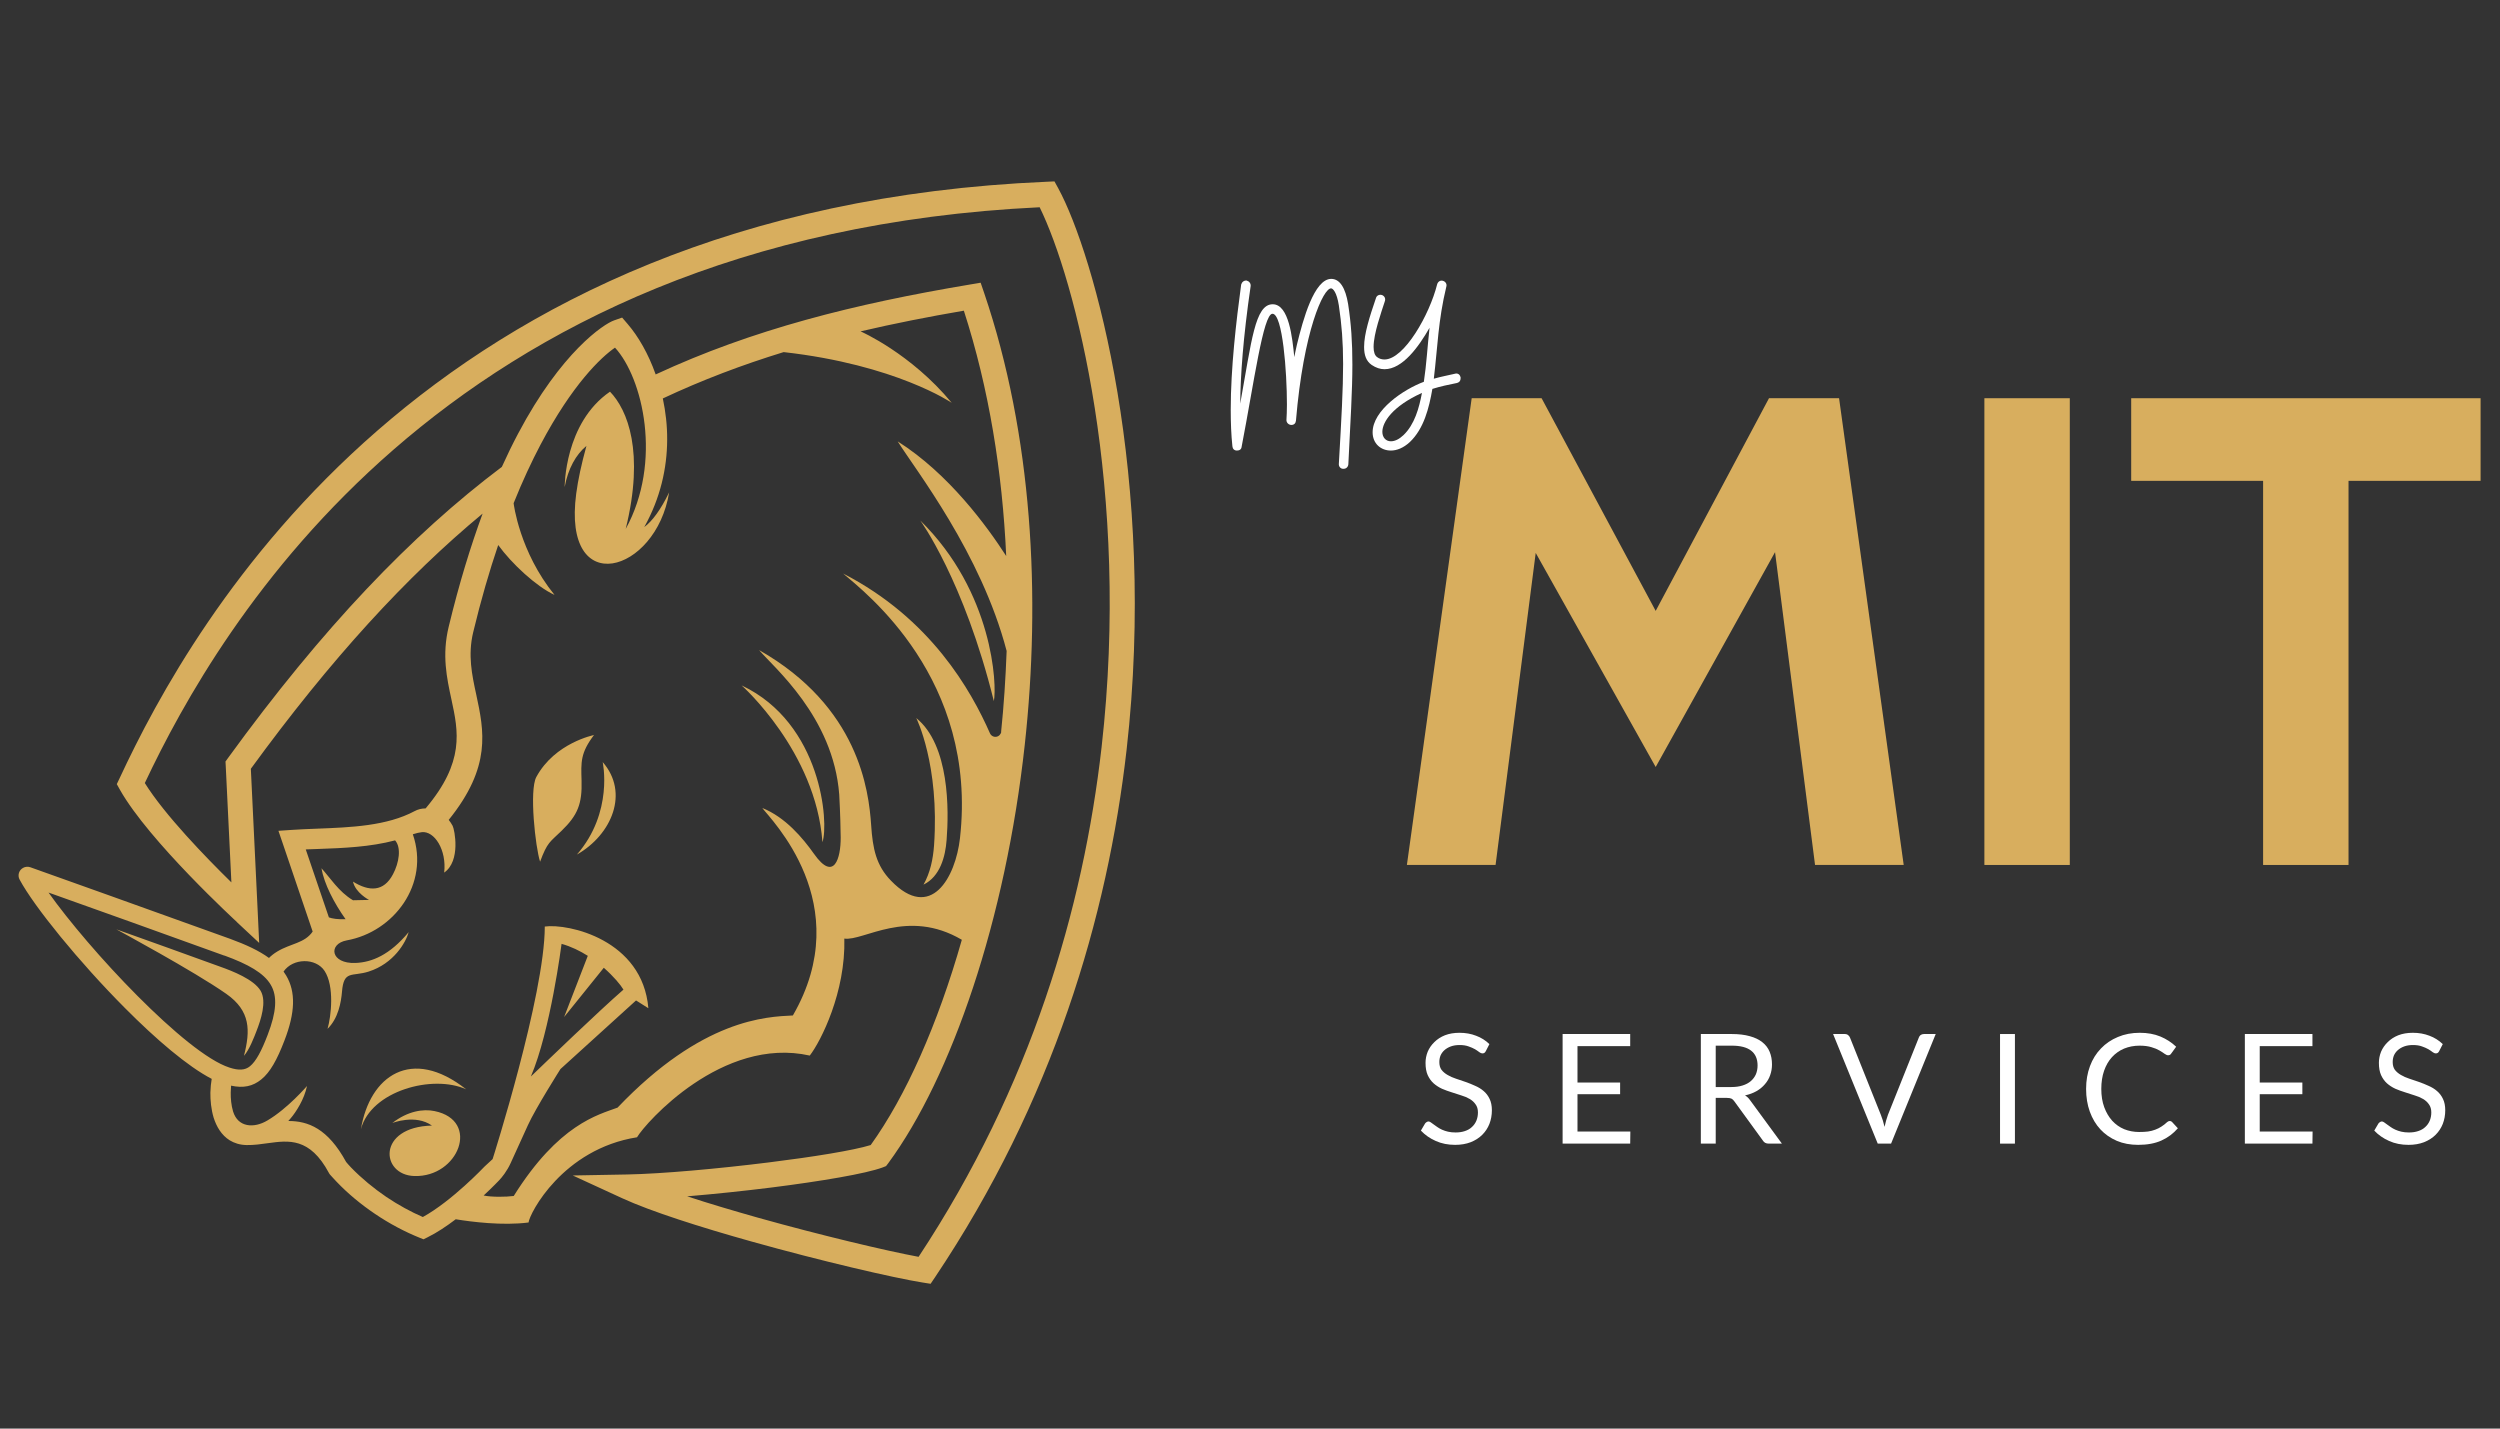 <svg xmlns="http://www.w3.org/2000/svg" xmlns:xlink="http://www.w3.org/1999/xlink" width="336" zoomAndPan="magnify" viewBox="0 0 252 144" height="192" preserveAspectRatio="xMidYMid meet" version="1.0"><rect x="0" y="0" width="252" height="144" fill="#333333" stroke="none"/><defs><g/><clipPath id="6a41edc093"><path d="M 1.879 18 L 114.379 18 L 114.379 129.727 L 1.879 129.727 Z M 1.879 18 " clip-rule="nonzero"/></clipPath></defs><g clip-path="url(#6a41edc093)"><path fill="#d8ae5e" d="M 23.887 92.945 C 23.863 92.922 15.012 84.793 12.086 79.602 L 11.773 79.039 L 12.051 78.457 C 15.773 70.457 23.461 56.094 38.059 43.391 C 52.66 30.688 74.164 19.656 105.516 18.32 L 106.289 18.285 L 106.668 18.973 C 110.301 25.645 116.664 48.309 113.559 75.594 C 111.645 92.383 106.152 110.984 94.254 128.742 L 93.805 129.406 L 93.02 129.281 C 90.109 128.82 82.734 127.102 75.766 125.148 C 70.59 123.699 65.59 122.105 62.734 120.789 L 57.734 118.488 L 63.227 118.387 C 66.723 118.32 72.359 117.812 77.492 117.172 C 81.984 116.613 86.027 115.961 87.766 115.422 C 91.297 110.512 94.523 103.277 96.953 94.73 C 91.453 91.496 87.027 94.898 85.109 94.609 C 85.246 100.012 82.746 104.953 81.625 106.402 C 72.816 104.426 65.062 113.188 64.211 114.637 C 56.727 115.824 53.379 122.305 53.277 123.227 C 50.676 123.566 47.504 123.16 45.938 122.902 C 45.02 123.598 44.031 124.262 43.09 124.723 L 42.688 124.922 L 42.273 124.754 C 40.828 124.172 39.281 123.363 37.789 122.352 C 36.422 121.43 35.09 120.34 33.914 119.105 C 33.789 118.98 33.691 118.871 33.602 118.77 C 33.465 118.621 33.363 118.512 33.285 118.422 L 33.219 118.34 L 33.152 118.23 C 31.234 114.645 29.094 114.949 27.023 115.23 C 26.305 115.332 25.602 115.434 24.859 115.422 C 24.188 115.41 23.617 115.23 23.145 114.938 C 22.328 114.422 21.824 113.578 21.531 112.648 C 21.285 111.816 21.195 110.906 21.207 110.133 C 21.219 109.625 21.273 109.141 21.34 108.75 C 18.91 107.492 15.715 104.75 12.602 101.617 C 7.961 96.957 3.438 91.383 1.98 88.668 C 1.742 88.238 1.91 87.699 2.336 87.477 C 2.562 87.352 2.82 87.34 3.055 87.418 C 3.09 87.43 17.801 92.676 23.215 94.641 C 24.816 95.227 26.113 95.832 27.113 96.562 C 27.324 96.348 27.594 96.125 27.953 95.91 C 29.309 95.09 30.699 95.09 31.516 93.902 L 28.492 84.992 L 28.066 83.746 L 29.375 83.656 C 30.16 83.602 31.047 83.566 31.941 83.531 C 35.371 83.398 38.988 83.262 41.801 81.758 C 42.129 81.578 42.508 81.488 42.902 81.488 C 46.867 76.793 46.195 73.715 45.512 70.539 C 45.031 68.312 44.535 66.035 45.23 63.168 C 46.285 58.801 47.449 55.027 48.648 51.77 C 40.973 58.125 33.344 66.438 25.285 77.492 L 25.98 91.957 L 26.125 95.047 L 23.863 92.934 Z M 60.75 76.816 C 60.75 76.816 61.871 81.859 58.152 86.141 C 61.68 84.129 63.449 79.895 60.75 76.816 Z M 59.898 74.086 C 59.898 74.086 55.934 74.863 54.062 78.32 C 53.332 79.668 53.973 85.43 54.441 86.859 C 55.18 84.871 55.418 84.902 56.605 83.746 C 58.242 82.164 58.688 81.016 58.621 78.691 C 58.566 76.816 58.496 75.906 59.887 74.074 Z M 92.359 72.379 C 92.359 72.379 94.723 77.074 94.152 85.219 C 94.051 86.598 93.773 87.957 93.09 89.172 C 94.77 88.352 95.297 86.328 95.418 84.668 C 95.656 81.668 95.723 75.109 92.359 72.379 Z M 74.758 69.09 C 74.758 69.09 82.242 75.738 82.902 84.891 C 83.562 82.984 82.836 72.906 74.758 69.09 Z M 92.762 52.465 C 92.762 52.465 97.168 58.484 100.18 70.672 C 100.508 69.09 100.113 59.676 92.762 52.465 Z M 100.91 73.793 C 101.191 71.078 101.367 68.348 101.469 65.617 C 98.883 55.746 92.305 47.398 90.488 44.492 C 95.633 47.746 99.496 53.051 101.426 56.047 C 101.043 47.613 99.699 39.188 97.156 31.316 C 93.559 31.934 90.098 32.617 86.746 33.402 C 86.746 33.402 91.801 35.605 95.934 40.605 C 95.934 40.605 90.297 36.762 78.992 35.492 C 74.789 36.785 70.758 38.312 66.812 40.164 C 67.094 41.492 67.262 42.895 67.25 44.344 C 67.238 47.176 66.578 50.195 64.941 53.129 C 65.758 52.531 66.621 51.344 67.449 49.633 C 66.129 57.812 56.66 60.496 58.082 49.758 C 58.273 48.332 58.598 46.828 59.113 44.949 C 58.062 45.805 57.254 47.254 56.918 49.094 C 56.918 49.094 56.883 42.637 61.488 39.48 C 63.262 41.324 64.984 45.547 63.07 53.32 C 66.789 46.547 64.797 38.098 61.992 35.043 C 60.57 36.02 57.68 38.773 54.488 44.816 C 53.59 46.523 52.672 48.477 51.773 50.723 C 51.773 50.746 52.359 55.621 55.898 59.969 C 54.062 59.125 51.562 56.801 50.219 54.938 C 49.332 57.555 48.48 60.473 47.695 63.742 C 47.148 66.035 47.574 68.031 48 69.988 C 48.793 73.684 49.566 77.277 45.23 82.645 C 45.375 82.824 45.5 83.016 45.625 83.242 C 45.824 83.621 46.465 86.789 44.773 87.957 C 45.039 85.668 43.785 83.734 42.508 83.883 C 42.25 83.914 41.961 83.984 41.613 84.094 C 43.348 89.117 39.695 93.934 34.957 94.789 C 33.051 95.137 33.297 97.168 35.84 97.066 C 37.477 97 39.281 96.27 41.195 93.957 C 40.918 94.98 39.695 97.125 37.164 97.934 C 35.473 98.473 34.652 97.754 34.473 99.965 C 34.383 101.043 34.094 102.66 33.016 103.707 C 33.387 102.426 33.723 99.402 32.715 97.867 C 31.84 96.539 29.531 96.551 28.582 97.934 C 28.668 98.066 28.758 98.203 28.848 98.336 C 29.824 99.988 29.77 102.055 28.66 104.918 C 27.93 106.816 27.234 108.086 26.34 108.805 C 25.477 109.512 24.512 109.703 23.293 109.434 C 23.281 109.625 23.27 109.859 23.258 110.121 C 23.246 110.727 23.312 111.422 23.492 112.027 C 23.984 113.656 25.602 113.746 26.945 112.949 C 29.008 111.738 30.945 109.469 30.945 109.469 C 30.676 110.805 29.836 112.098 29.309 112.715 C 29.23 112.816 29.141 112.906 29.062 112.996 C 31.055 112.996 33.039 113.738 34.891 117.129 L 35.102 117.375 L 35.383 117.68 C 36.457 118.789 37.68 119.789 38.934 120.645 C 40.168 121.477 41.434 122.16 42.621 122.676 C 45.566 121.059 48.84 117.59 48.852 117.578 L 49.656 116.836 C 49.656 116.836 54.914 100.305 54.914 93.395 C 57.277 93.07 64.773 94.711 65.355 101.629 C 64.113 100.844 64.113 100.844 64.113 100.844 L 56.492 107.762 C 56.492 107.762 53.973 111.738 53.211 113.422 L 51.484 117.219 C 51.102 118.062 50.586 118.691 50.309 118.98 C 50.309 118.98 49.691 119.633 48.75 120.508 C 49.602 120.68 51 120.656 51.785 120.555 C 56.324 113.309 60.281 112.379 62.25 111.648 C 70.789 102.695 77.234 102.492 79.922 102.359 C 86.422 91.094 77.625 82.535 76.84 81.445 C 79.172 82.387 80.898 84.441 82.062 86.082 C 84.09 88.945 84.75 86.477 84.742 84.434 C 84.73 83.566 84.707 82.164 84.594 80.086 C 84 72.246 77.961 67.246 76.516 65.527 C 86.555 71.234 87.574 79.656 87.812 83.172 C 87.969 85.555 88.316 87.238 89.816 88.777 C 93.828 92.922 96.316 88.465 96.766 84.488 C 98.578 68.402 87.16 59.676 84.988 57.812 C 93.816 62.348 97.883 69.594 99.789 73.918 C 99.902 74.164 100.16 74.312 100.43 74.266 C 100.695 74.223 100.898 74.008 100.934 73.738 Z M 56.605 95.148 C 56.605 95.148 55.484 103.91 53.512 108.512 C 55.09 106.996 60.281 101.988 62.844 99.754 C 62.566 99.281 61.859 98.426 60.863 97.551 L 56.863 102.516 L 59.25 96.348 C 58.453 95.844 57.559 95.406 56.594 95.137 Z M 39.562 113.195 C 39.562 113.195 41.859 112.277 43.539 113.457 C 37.98 113.602 38.363 118.441 41.758 118.543 C 46.219 118.691 48.469 112.949 43.797 111.996 C 42.652 111.758 41.098 111.996 39.562 113.188 Z M 36.379 113.828 C 37.387 109.961 43.617 108.266 46.992 109.805 C 41.465 105.445 37.266 108.457 36.379 113.828 Z M 11.727 93.676 C 11.727 93.676 19.594 97.922 22.809 100.18 C 25.273 101.91 25.242 103.887 24.59 106.426 C 25.117 105.852 25.633 104.516 25.867 103.898 C 26.281 102.828 26.91 100.977 26.273 99.875 C 25.59 98.719 23.414 97.875 22.215 97.449 C 18.719 96.18 15.223 94.922 11.727 93.676 Z M 22.617 96.328 C 17.23 94.371 8.961 91.418 4.891 89.969 C 6.91 92.812 10.34 96.855 13.867 100.395 C 17.375 103.918 20.926 106.906 23.133 107.613 C 24.055 107.918 24.703 107.883 25.195 107.48 C 25.812 106.977 26.363 105.93 26.977 104.324 C 27.875 102 27.977 100.414 27.293 99.27 C 26.598 98.078 25.016 97.191 22.617 96.316 Z M 39.82 84.711 C 37.32 85.375 34.621 85.488 32.02 85.578 C 31.617 85.59 31.227 85.609 30.82 85.621 L 33.152 92.473 C 33.5 92.598 34.027 92.688 34.832 92.652 C 33.68 91.035 32.672 89.094 32.402 87.52 C 33.254 88.441 34.137 89.891 35.582 90.746 C 37.195 90.711 37.195 90.711 37.195 90.711 C 37.195 90.711 35.82 89.992 35.582 88.867 C 37.207 89.879 38.676 89.914 39.617 88.117 C 40.223 86.98 40.48 85.43 39.82 84.703 Z M 66.105 37.738 C 75.832 33.215 86.129 30.629 97.793 28.676 L 98.848 28.496 L 99.195 29.508 C 104.082 43.883 104.934 60.137 103.297 75.062 C 101.367 92.723 95.922 108.57 89.535 117.254 L 89.312 117.543 L 88.965 117.68 C 87.273 118.309 82.758 119.07 77.781 119.699 C 74.969 120.051 71.988 120.363 69.266 120.59 C 71.441 121.309 73.906 122.035 76.414 122.746 C 82.746 124.52 89.367 126.09 92.594 126.688 C 103.934 109.512 109.191 91.562 111.039 75.324 C 113.977 49.512 108.352 28.113 104.797 20.891 C 74.566 22.34 53.805 33.035 39.684 45.309 C 25.801 57.383 18.328 71.02 14.598 78.93 C 16.59 82.129 20.738 86.41 23.324 88.945 L 22.754 77.199 L 22.73 76.762 L 22.988 76.402 C 32.512 63.293 41.465 53.926 50.586 47.062 C 51.137 45.848 51.684 44.727 52.234 43.691 C 56.582 35.473 60.863 32.652 61.906 32.293 L 62.711 32.012 L 63.27 32.664 C 64.324 33.887 65.355 35.652 66.094 37.75 Z M 66.105 37.738 " fill-opacity="1" fill-rule="nonzero"/></g><g fill="#ffffff" fill-opacity="1"><g transform="translate(142.71, 115.277)"><g><path d="M 7.062 -9.328 C 7.02 -9.242 6.969 -9.18 6.906 -9.141 C 6.852 -9.109 6.789 -9.094 6.719 -9.094 C 6.625 -9.094 6.52 -9.133 6.406 -9.219 C 6.289 -9.312 6.145 -9.41 5.969 -9.516 C 5.789 -9.617 5.578 -9.711 5.328 -9.797 C 5.078 -9.891 4.773 -9.938 4.422 -9.938 C 4.086 -9.938 3.789 -9.891 3.531 -9.797 C 3.281 -9.703 3.066 -9.578 2.891 -9.422 C 2.723 -9.273 2.594 -9.098 2.5 -8.891 C 2.414 -8.68 2.375 -8.457 2.375 -8.219 C 2.375 -7.906 2.445 -7.645 2.594 -7.438 C 2.75 -7.238 2.953 -7.066 3.203 -6.922 C 3.453 -6.773 3.734 -6.648 4.047 -6.547 C 4.367 -6.441 4.691 -6.332 5.016 -6.219 C 5.348 -6.102 5.672 -5.973 5.984 -5.828 C 6.305 -5.691 6.594 -5.516 6.844 -5.297 C 7.094 -5.086 7.289 -4.828 7.438 -4.516 C 7.594 -4.203 7.672 -3.816 7.672 -3.359 C 7.672 -2.867 7.586 -2.41 7.422 -1.984 C 7.254 -1.566 7.016 -1.203 6.703 -0.891 C 6.391 -0.578 6 -0.328 5.531 -0.141 C 5.07 0.035 4.551 0.125 3.969 0.125 C 3.25 0.125 2.598 -0.004 2.016 -0.266 C 1.43 -0.523 0.93 -0.875 0.516 -1.312 L 0.938 -2.031 C 0.977 -2.082 1.031 -2.129 1.094 -2.172 C 1.156 -2.211 1.219 -2.234 1.281 -2.234 C 1.352 -2.234 1.43 -2.203 1.516 -2.141 C 1.598 -2.086 1.691 -2.02 1.797 -1.938 C 1.91 -1.852 2.035 -1.766 2.172 -1.672 C 2.305 -1.578 2.461 -1.488 2.641 -1.406 C 2.828 -1.32 3.031 -1.254 3.25 -1.203 C 3.477 -1.148 3.734 -1.125 4.016 -1.125 C 4.367 -1.125 4.68 -1.172 4.953 -1.266 C 5.234 -1.359 5.469 -1.492 5.656 -1.672 C 5.852 -1.848 6.004 -2.062 6.109 -2.312 C 6.211 -2.562 6.266 -2.836 6.266 -3.141 C 6.266 -3.473 6.188 -3.742 6.031 -3.953 C 5.883 -4.172 5.688 -4.352 5.438 -4.5 C 5.195 -4.645 4.914 -4.766 4.594 -4.859 C 4.281 -4.961 3.957 -5.066 3.625 -5.172 C 3.289 -5.273 2.961 -5.395 2.641 -5.531 C 2.328 -5.676 2.047 -5.859 1.797 -6.078 C 1.555 -6.297 1.359 -6.57 1.203 -6.906 C 1.055 -7.238 0.984 -7.648 0.984 -8.141 C 0.984 -8.523 1.055 -8.898 1.203 -9.266 C 1.359 -9.629 1.582 -9.953 1.875 -10.234 C 2.164 -10.523 2.52 -10.754 2.938 -10.922 C 3.363 -11.086 3.852 -11.172 4.406 -11.172 C 5.02 -11.172 5.578 -11.07 6.078 -10.875 C 6.586 -10.688 7.035 -10.406 7.422 -10.031 Z M 7.062 -9.328 "/></g></g></g><g fill="#ffffff" fill-opacity="1"><g transform="translate(156.105, 115.277)"><g><path d="M 8.234 -1.219 L 8.219 0 L 1.406 0 L 1.406 -11.047 L 8.219 -11.047 L 8.219 -9.828 L 2.906 -9.828 L 2.906 -6.156 L 7.203 -6.156 L 7.203 -4.984 L 2.906 -4.984 L 2.906 -1.219 Z M 8.234 -1.219 "/></g></g></g><g fill="#ffffff" fill-opacity="1"><g transform="translate(170.039, 115.277)"><g><path d="M 4.469 -5.703 C 4.906 -5.703 5.285 -5.754 5.609 -5.859 C 5.941 -5.961 6.219 -6.109 6.438 -6.297 C 6.664 -6.492 6.836 -6.723 6.953 -6.984 C 7.066 -7.254 7.125 -7.551 7.125 -7.875 C 7.125 -8.539 6.906 -9.039 6.469 -9.375 C 6.039 -9.707 5.395 -9.875 4.531 -9.875 L 2.906 -9.875 L 2.906 -5.703 Z M 9.578 0 L 8.25 0 C 7.977 0 7.781 -0.102 7.656 -0.312 L 4.781 -4.266 C 4.695 -4.391 4.602 -4.477 4.5 -4.531 C 4.395 -4.582 4.238 -4.609 4.031 -4.609 L 2.906 -4.609 L 2.906 0 L 1.406 0 L 1.406 -11.047 L 4.531 -11.047 C 5.227 -11.047 5.832 -10.973 6.344 -10.828 C 6.852 -10.691 7.273 -10.488 7.609 -10.219 C 7.941 -9.957 8.188 -9.633 8.344 -9.25 C 8.5 -8.875 8.578 -8.453 8.578 -7.984 C 8.578 -7.598 8.516 -7.234 8.391 -6.891 C 8.273 -6.555 8.098 -6.254 7.859 -5.984 C 7.629 -5.711 7.344 -5.477 7 -5.281 C 6.664 -5.094 6.285 -4.953 5.859 -4.859 C 6.047 -4.754 6.211 -4.598 6.359 -4.391 Z M 9.578 0 "/></g></g></g><g fill="#ffffff" fill-opacity="1"><g transform="translate(184.729, 115.277)"><g><path d="M 10.391 -11.047 L 5.891 0 L 4.547 0 L 0.047 -11.047 L 1.234 -11.047 C 1.367 -11.047 1.477 -11.008 1.562 -10.938 C 1.645 -10.875 1.707 -10.789 1.75 -10.688 L 4.859 -2.906 C 4.93 -2.727 5 -2.535 5.062 -2.328 C 5.125 -2.117 5.18 -1.906 5.234 -1.688 C 5.285 -1.906 5.336 -2.117 5.391 -2.328 C 5.453 -2.535 5.516 -2.727 5.578 -2.906 L 8.688 -10.688 C 8.719 -10.781 8.773 -10.863 8.859 -10.938 C 8.953 -11.008 9.066 -11.047 9.203 -11.047 Z M 10.391 -11.047 "/></g></g></g><g fill="#ffffff" fill-opacity="1"><g transform="translate(200.198, 115.277)"><g><path d="M 2.906 0 L 1.406 0 L 1.406 -11.047 L 2.906 -11.047 Z M 2.906 0 "/></g></g></g><g fill="#ffffff" fill-opacity="1"><g transform="translate(209.545, 115.277)"><g><path d="M 9.172 -2.281 C 9.254 -2.281 9.328 -2.25 9.391 -2.188 L 9.984 -1.547 C 9.523 -1.016 8.973 -0.602 8.328 -0.312 C 7.68 -0.02 6.898 0.125 5.984 0.125 C 5.191 0.125 4.473 -0.008 3.828 -0.281 C 3.18 -0.562 2.629 -0.945 2.172 -1.438 C 1.711 -1.938 1.359 -2.531 1.109 -3.219 C 0.859 -3.914 0.734 -4.68 0.734 -5.516 C 0.734 -6.348 0.863 -7.113 1.125 -7.812 C 1.383 -8.508 1.754 -9.102 2.234 -9.594 C 2.711 -10.094 3.281 -10.477 3.938 -10.75 C 4.602 -11.031 5.336 -11.172 6.141 -11.172 C 6.922 -11.172 7.613 -11.047 8.219 -10.797 C 8.82 -10.547 9.352 -10.203 9.812 -9.766 L 9.312 -9.078 C 9.281 -9.023 9.238 -8.984 9.188 -8.953 C 9.145 -8.922 9.082 -8.906 9 -8.906 C 8.906 -8.906 8.789 -8.953 8.656 -9.047 C 8.52 -9.148 8.344 -9.266 8.125 -9.391 C 7.914 -9.516 7.648 -9.625 7.328 -9.719 C 7.004 -9.82 6.602 -9.875 6.125 -9.875 C 5.562 -9.875 5.039 -9.773 4.562 -9.578 C 4.094 -9.379 3.688 -9.094 3.344 -8.719 C 3 -8.344 2.734 -7.883 2.547 -7.344 C 2.359 -6.801 2.266 -6.191 2.266 -5.516 C 2.266 -4.828 2.363 -4.211 2.562 -3.672 C 2.758 -3.141 3.023 -2.688 3.359 -2.312 C 3.703 -1.938 4.109 -1.648 4.578 -1.453 C 5.047 -1.266 5.547 -1.172 6.078 -1.172 C 6.41 -1.172 6.707 -1.188 6.969 -1.219 C 7.238 -1.258 7.484 -1.32 7.703 -1.406 C 7.93 -1.488 8.141 -1.594 8.328 -1.719 C 8.523 -1.844 8.719 -1.992 8.906 -2.172 C 8.988 -2.242 9.078 -2.281 9.172 -2.281 Z M 9.172 -2.281 "/></g></g></g><g fill="#ffffff" fill-opacity="1"><g transform="translate(224.875, 115.277)"><g><path d="M 8.234 -1.219 L 8.219 0 L 1.406 0 L 1.406 -11.047 L 8.219 -11.047 L 8.219 -9.828 L 2.906 -9.828 L 2.906 -6.156 L 7.203 -6.156 L 7.203 -4.984 L 2.906 -4.984 L 2.906 -1.219 Z M 8.234 -1.219 "/></g></g></g><g fill="#ffffff" fill-opacity="1"><g transform="translate(238.809, 115.277)"><g><path d="M 7.062 -9.328 C 7.02 -9.242 6.969 -9.18 6.906 -9.141 C 6.852 -9.109 6.789 -9.094 6.719 -9.094 C 6.625 -9.094 6.52 -9.133 6.406 -9.219 C 6.289 -9.312 6.145 -9.41 5.969 -9.516 C 5.789 -9.617 5.578 -9.711 5.328 -9.797 C 5.078 -9.891 4.773 -9.938 4.422 -9.938 C 4.086 -9.938 3.789 -9.891 3.531 -9.797 C 3.281 -9.703 3.066 -9.578 2.891 -9.422 C 2.723 -9.273 2.594 -9.098 2.5 -8.891 C 2.414 -8.68 2.375 -8.457 2.375 -8.219 C 2.375 -7.906 2.445 -7.645 2.594 -7.438 C 2.75 -7.238 2.953 -7.066 3.203 -6.922 C 3.453 -6.773 3.734 -6.648 4.047 -6.547 C 4.367 -6.441 4.691 -6.332 5.016 -6.219 C 5.348 -6.102 5.672 -5.973 5.984 -5.828 C 6.305 -5.691 6.594 -5.516 6.844 -5.297 C 7.094 -5.086 7.289 -4.828 7.438 -4.516 C 7.594 -4.203 7.672 -3.816 7.672 -3.359 C 7.672 -2.867 7.586 -2.41 7.422 -1.984 C 7.254 -1.566 7.016 -1.203 6.703 -0.891 C 6.391 -0.578 6 -0.328 5.531 -0.141 C 5.07 0.035 4.551 0.125 3.969 0.125 C 3.25 0.125 2.598 -0.004 2.016 -0.266 C 1.43 -0.523 0.93 -0.875 0.516 -1.312 L 0.938 -2.031 C 0.977 -2.082 1.031 -2.129 1.094 -2.172 C 1.156 -2.211 1.219 -2.234 1.281 -2.234 C 1.352 -2.234 1.43 -2.203 1.516 -2.141 C 1.598 -2.086 1.691 -2.02 1.797 -1.938 C 1.91 -1.852 2.035 -1.766 2.172 -1.672 C 2.305 -1.578 2.461 -1.488 2.641 -1.406 C 2.828 -1.32 3.031 -1.254 3.25 -1.203 C 3.477 -1.148 3.734 -1.125 4.016 -1.125 C 4.367 -1.125 4.68 -1.172 4.953 -1.266 C 5.234 -1.359 5.469 -1.492 5.656 -1.672 C 5.852 -1.848 6.004 -2.062 6.109 -2.312 C 6.211 -2.562 6.266 -2.836 6.266 -3.141 C 6.266 -3.473 6.188 -3.742 6.031 -3.953 C 5.883 -4.172 5.688 -4.352 5.438 -4.5 C 5.195 -4.645 4.914 -4.766 4.594 -4.859 C 4.281 -4.961 3.957 -5.066 3.625 -5.172 C 3.289 -5.273 2.961 -5.395 2.641 -5.531 C 2.328 -5.676 2.047 -5.859 1.797 -6.078 C 1.555 -6.297 1.359 -6.57 1.203 -6.906 C 1.055 -7.238 0.984 -7.648 0.984 -8.141 C 0.984 -8.523 1.055 -8.898 1.203 -9.266 C 1.359 -9.629 1.582 -9.953 1.875 -10.234 C 2.164 -10.523 2.52 -10.754 2.938 -10.922 C 3.363 -11.086 3.852 -11.172 4.406 -11.172 C 5.02 -11.172 5.578 -11.07 6.078 -10.875 C 6.586 -10.688 7.035 -10.406 7.422 -10.031 Z M 7.062 -9.328 "/></g></g></g><g fill="#d8ae5e" fill-opacity="1"><g transform="translate(138.862, 87.188)"><g><path d="M 44.094 0 L 40.062 -31.531 L 28.031 -9.875 L 15.938 -31.453 L 11.891 0 L 2.953 0 L 9.484 -47.047 L 16.531 -47.047 L 28.031 -25.609 L 39.453 -47.047 L 46.516 -47.047 L 53.031 0 Z M 44.094 0 "/></g></g></g><g fill="#d8ae5e" fill-opacity="1"><g transform="translate(194.854, 87.188)"><g><path d="M 5.172 -47.047 L 13.781 -47.047 L 13.781 0 L 5.172 0 Z M 5.172 -47.047 "/></g></g></g><g fill="#d8ae5e" fill-opacity="1"><g transform="translate(213.809, 87.188)"><g><path d="M 14.312 -38.719 L 1.016 -38.719 L 1.016 -47.047 L 36.234 -47.047 L 36.234 -38.719 L 22.922 -38.719 L 22.922 0 L 14.312 0 Z M 14.312 -38.719 "/></g></g></g><g fill="#ffffff" fill-opacity="1"><g transform="translate(124.058, 45.416)"><g><path d="M 11.375 1.84 C 11.641 1.84 11.832 1.648 11.855 1.387 C 12.07 -2.941 12.262 -6.047 12.262 -8.652 C 12.262 -10.922 12.141 -12.762 11.832 -14.77 C 11.566 -16.395 10.996 -17.305 10.133 -17.305 C 8.414 -17.305 7.289 -13.219 6.668 -10.66 C 6.547 -10.156 6.477 -9.75 6.406 -9.418 C 6.215 -11.328 5.879 -14.746 4.23 -14.746 C 2.438 -14.746 2.102 -11.043 0.957 -4.73 C 0.98 -7.527 1.242 -11.328 2.008 -16.586 C 2.031 -16.852 1.863 -17.066 1.602 -17.137 C 1.34 -17.16 1.125 -16.992 1.051 -16.73 C 0.551 -13.027 0 -8.316 0 -4.109 C 0 -2.797 0.047 -1.578 0.168 -0.43 C 0.191 -0.168 0.359 0 0.621 0 C 0.883 0 1.074 -0.121 1.098 -0.383 C 2.344 -6.812 3.273 -13.789 4.207 -13.789 C 5.234 -13.789 5.664 -7.91 5.664 -4.66 C 5.664 -4.016 5.641 -3.488 5.617 -3.105 C 5.594 -2.82 5.832 -2.582 6.117 -2.582 C 6.383 -2.582 6.547 -2.75 6.574 -3.012 C 7.336 -12.07 9.344 -16.418 10.133 -16.348 C 10.301 -16.324 10.684 -15.988 10.898 -14.629 C 11.184 -12.715 11.328 -10.945 11.328 -8.723 C 11.328 -6.238 11.16 -3.18 10.898 1.34 C 10.875 1.602 11.066 1.84 11.328 1.84 Z M 11.375 1.84 "/></g></g></g><g fill="#ffffff" fill-opacity="1"><g transform="translate(137.501, 45.416)"><g><path d="M 4.613 -0.859 C 6.023 -2.199 6.547 -4.277 6.883 -6.215 C 7.719 -6.477 8.531 -6.645 9.367 -6.812 C 9.609 -6.883 9.727 -7.027 9.727 -7.289 L 9.727 -7.387 C 9.656 -7.648 9.512 -7.77 9.273 -7.77 C 9.203 -7.77 9.227 -7.742 9.152 -7.742 C 8.461 -7.578 7.77 -7.457 7.027 -7.242 C 7.41 -10.371 7.457 -13.098 8.293 -16.539 C 8.363 -16.801 8.199 -17.043 7.934 -17.113 C 7.672 -17.184 7.434 -17.016 7.363 -16.754 C 6.598 -13.695 4.039 -9.18 2.055 -9.18 C 1.793 -9.18 1.531 -9.25 1.316 -9.418 C 1.074 -9.586 0.957 -9.941 0.957 -10.445 C 0.957 -11.781 1.723 -13.91 2.102 -15.082 C 2.176 -15.344 2.055 -15.582 1.793 -15.68 C 1.531 -15.75 1.266 -15.633 1.195 -15.367 C 0.551 -13.48 0 -11.758 0 -10.445 C 0 -9.609 0.215 -9.012 0.766 -8.629 C 1.195 -8.34 1.625 -8.199 2.055 -8.199 C 3.871 -8.199 5.496 -10.445 6.598 -12.379 C 6.383 -10.469 6.285 -8.629 6.023 -6.93 C 3.969 -6.168 0.859 -4.062 0.859 -1.84 C 0.859 -0.719 1.672 0 2.699 0 C 3.297 0 3.969 -0.262 4.613 -0.859 Z M 3.969 -1.555 C 3.539 -1.148 3.105 -0.934 2.699 -0.934 C 2.199 -0.934 1.84 -1.316 1.84 -1.887 C 1.84 -2.867 2.867 -4.469 5.832 -5.809 C 5.543 -4.277 5.09 -2.629 3.969 -1.555 Z M 3.969 -1.555 "/></g></g></g></svg>